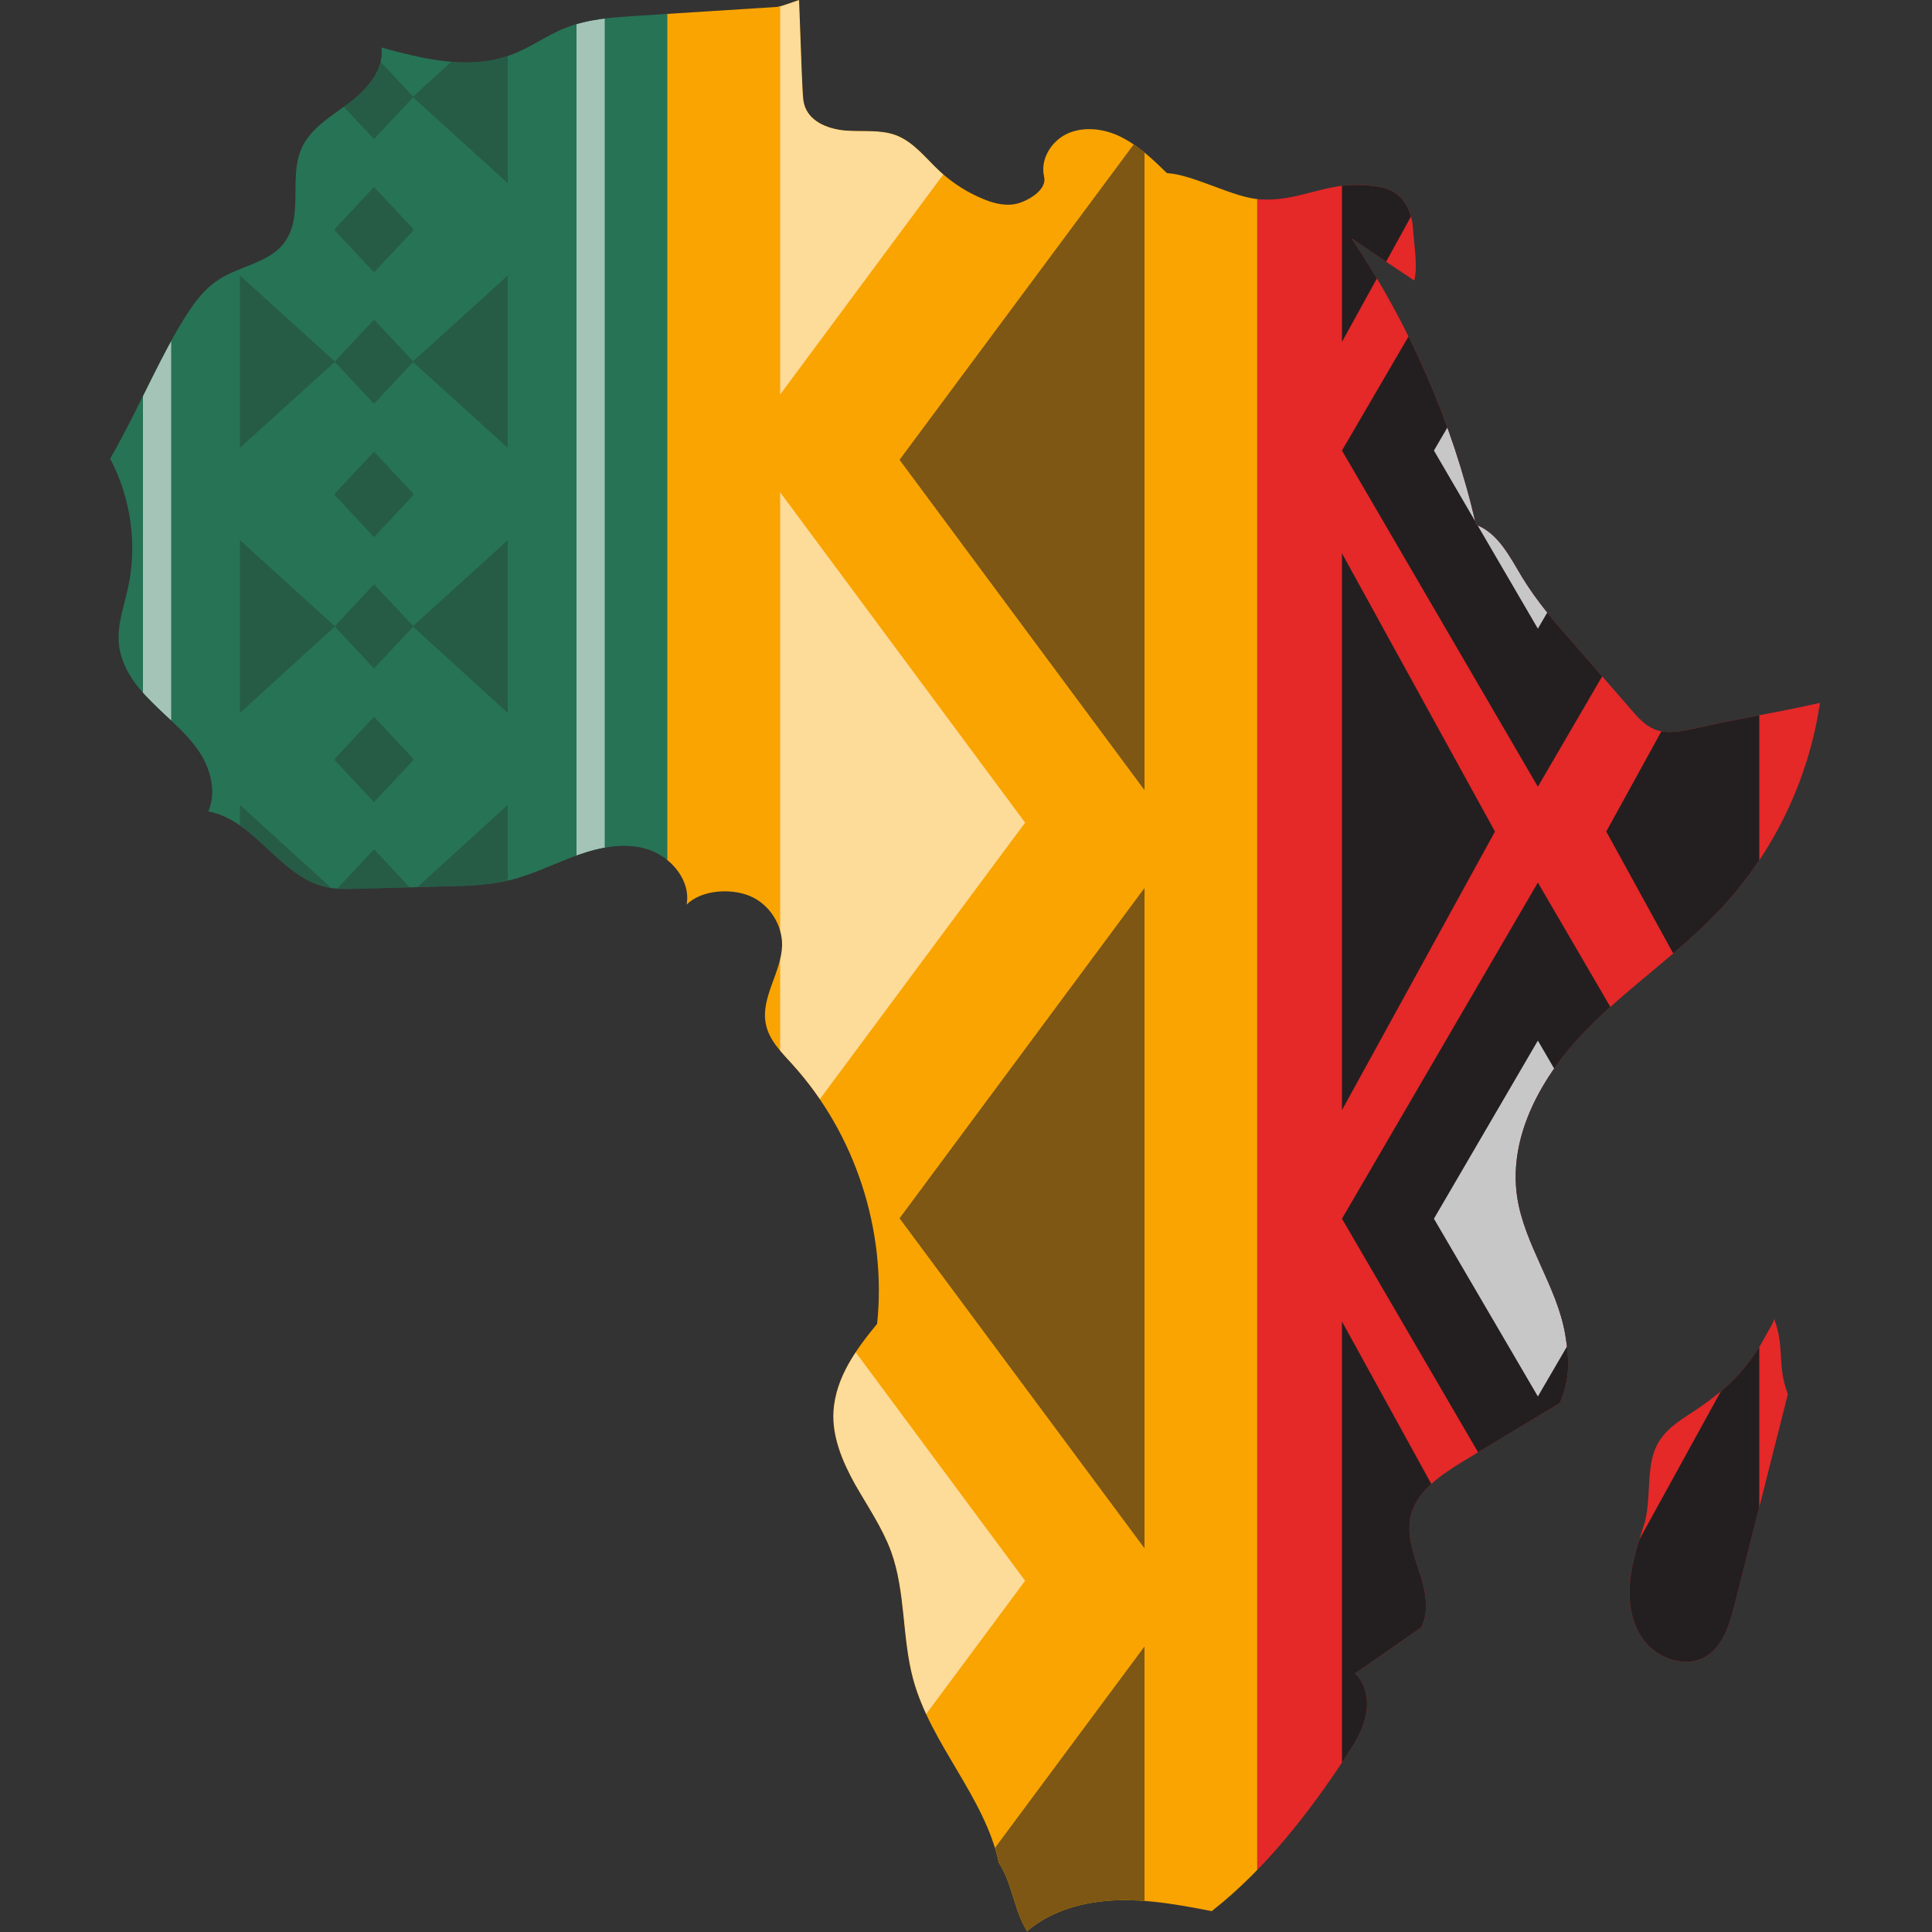 <?xml version="1.0" encoding="UTF-8"?>
<!-- Generator: Adobe Illustrator 25.3.1, SVG Export Plug-In . SVG Version: 6.00 Build 0)  -->
<svg xmlns="http://www.w3.org/2000/svg" xmlns:xlink="http://www.w3.org/1999/xlink" version="1.1" id="Layer_1" x="0px" y="0px" viewBox="0 0 500 500" style="enable-background:new 0 0 500 500;" xml:space="preserve">
<rect x="0" y="0" width="500" height="500" fill="#333333" stroke="none"/>
<style type="text/css">
	.st0{clip-path:url(#SVGID_2_);}
	.st1{fill:#E52828;}
	.st2{fill:#231F20;}
	.st3{opacity:0.75;}
	.st4{fill:#FFFFFF;}
	.st5{fill:#FAA401;}
	.st6{opacity:0.6;}
	.st7{opacity:0.58;}
	.st8{fill:#277355;}
	.st9{opacity:0.28;}
</style>
<g>
	<defs>
		<path id="SVGID_1_" d="M202.4,1.5c1.5-0.5,2.9-1,4.4-1.5c0.2,6.3,0.5,12.5,0.7,18.8c0.1,1.4,0.1,2.9,0.2,4.3    c0.1,1.6,0.1,3.2,0.7,4.7c1.6,4,6.4,5.7,10.7,6c4.3,0.3,8.8-0.3,12.8,1.2c4.7,1.8,7.8,6.1,11.5,9.5c3.3,3,7.1,5.4,11.3,7.1    c2.9,1.2,6.2,1.9,9.2,0.9c3-1,7.1-3.7,6.3-6.8c-1.1-4.7,2.2-9.7,6.7-11.4c4.5-1.7,9.7-0.8,13.9,1.5c4.3,2.3,7.8,5.7,11.2,9    c7,0.4,17.2,6.4,24.2,6.8c9.9,0.6,16.6-4.3,26.5-3.7c2.8,0.2,5.7,0.4,8,1.8c3.2,1.9,4.8,5.8,5,9.6c0.2,3.7,1.3,9.7,0.3,13.3    c-5.4-3.6-10.8-7.2-16.2-10.9c15.1,22.5,26.1,47.7,32.2,74.1c5.8,2.2,8.8,8.4,12,13.7c3.8,6.2,8.6,11.8,13.4,17.2    c4.9,5.6,9.8,11.3,14.7,16.9c1.8,2.1,3.7,4.2,6.2,5.2c3.1,1.2,6.6,0.5,9.9-0.2c10.5-2.4,22.3-4.3,32.8-6.7    c-2.9,19.7-11.8,38.4-25.4,53c-10.8,11.7-24.4,20.6-35.4,32c-11.1,11.5-19.8,26.9-17.6,42.6c1.8,12.6,10.4,23.4,12.5,36    c1.1,6.7,1.2,11.4-1.4,17.6c-8.3,5-16.6,10-24.9,15c-5.9,3.6-12.4,7.9-13.8,14.7c-0.9,4.8,0.9,9.6,2.4,14.2    c1.5,4.6,2.6,9.9,0.4,14.2c-5.7,4-11.4,7.9-17.1,11.9c2.8,2.6,3.6,7,2.8,10.7c-0.7,3.8-2.8,7.2-4.9,10.4    c-9.7,14.8-21.1,29.5-35,40.4c-8.2-1.6-16.4-3.1-24.7-2.8c-8.3,0.3-16.8,2.6-23.1,8c-3.4-5.5-3.8-12.3-7.3-17.7c1-0.4-1,0.4,0,0    c-3.7-17.2-17.6-30.6-22.2-47.6c-2.9-10.8-1.9-22.5-5.7-33c-2.3-6.2-6.1-11.7-9.4-17.5c-3.2-5.8-5.9-12.2-5.5-18.8    c0.6-8.7,5.7-15.8,11.3-22.6c2.5-24.1-5.6-49.1-21.9-67.1c-2.8-3.1-6.1-6.3-6.9-10.5c-1.4-6.8,4-13.3,4.2-20.3    c0.1-5.4-3.3-10.7-8.3-12.8c-5-2.1-12.6-1.6-16.4,2.2c1.1-6.2-3.9-12.2-9.8-14.2c-5.9-2-12.5-0.7-18.4,1.4    c-5.9,2.1-11.5,5-17.6,6.5c-5.4,1.3-11.1,1.5-16.7,1.6c-7.4,0.2-14.8,0.4-22.3,0.6c-3,0.1-6,0.2-8.8-0.5    c-11.8-2.8-18.2-17.3-30.2-19.5c2.3-5.2,0.5-11.5-2.8-16.1c-3.3-4.7-7.9-8.2-11.9-12.3c-4.1-4-7.7-8.9-8.4-14.6    c-0.6-4.9,1.2-9.8,2.3-14.7c2.5-11.3,0.8-23.4-4.6-33.6c6-10.3,11.2-22.5,17.1-32.8c3-5.1,6.1-10.4,11.1-13.6    c5.6-3.6,13.2-4.3,17-9.7c4.9-6.7,1-16.5,4.3-24.1c2.3-5.3,7.7-8.4,12.4-11.9c4.6-3.5,9.1-8.6,8.3-14.3c11,3,22.8,5.9,33.5,1.9    c5-1.8,9.3-5.1,14.2-7c5.8-2.3,12.1-2.7,18.3-3.1c12.1-0.8,24.2-1.5,36.3-2.3L202.4,1.5z M422.6,404.6c-1.4,6.3-1.4,13.4,2.1,18.9    c3.5,5.5,11.2,8.5,16.8,5.2c4.5-2.7,6.1-8.3,7.4-13.3c4.6-18.2,9.2-36.4,13.8-54.6c1.7,1.1-1.7-1.1,0,0c-2.9-7.6-0.7-12-3.6-19.6    c0.2,0.6-1.4,3.1-1.7,3.7c-0.7,1.3-1.4,2.5-2.1,3.7c-1.5,2.4-3.2,4.6-5.1,6.8c-3.8,4.2-8.2,7.5-13,10.6c-3.1,2-6.3,4.2-8.1,7.5    c-1.8,3.1-2.1,6.9-2.3,10.4c-0.2,3.4-0.3,6.7-1.1,10C424.6,397.3,423.4,400.9,422.6,404.6z"></path>
	</defs>
	<clipPath id="SVGID_2_">
		<use xlink:href="#SVGID_1_" style="overflow:visible;"></use>
	</clipPath>
	<g class="st0">
		<g>
			
				<rect x="-514.7" y="338.6" transform="matrix(-1.836970e-16 1 -1 -1.836970e-16 815.737 13.137)" class="st1" width="1832" height="151.8"></rect>
			<g>
				<polygon class="st2" points="448.7,-280.8 398,-193.9 347.3,-280.8 398,-367.8     "></polygon>
				<g>
					<g>
						<polygon class="st2" points="448.7,-479.6 398,-392.6 347.3,-479.6 398,-566.6       "></polygon>
					</g>
					<polygon class="st2" points="386.9,-381 347.3,-453 347.3,-309      "></polygon>
					<polygon class="st2" points="415.7,-381 455.3,-309 455.3,-453      "></polygon>
				</g>
				<polygon class="st2" points="386.9,-182.2 347.3,-254.2 347.3,-110.2     "></polygon>
				<polygon class="st2" points="415.7,-182.2 455.3,-110.2 455.3,-254.2     "></polygon>
				<polygon class="st2" points="448.7,-82.1 398,4.9 347.3,-82.1 398,-169.1     "></polygon>
				<polygon class="st2" points="386.9,16.5 347.3,-55.5 347.3,88.5     "></polygon>
				<polygon class="st2" points="415.7,16.5 455.3,88.5 455.3,-55.5     "></polygon>
				<polygon class="st2" points="448.7,116.6 398,203.6 347.3,116.6 398,29.7     "></polygon>
				<polygon class="st2" points="386.9,215.2 347.3,143.2 347.3,287.3     "></polygon>
				<polygon class="st2" points="415.7,215.2 455.3,287.3 455.3,143.2     "></polygon>
				<polygon class="st2" points="448.7,315.4 398,402.4 347.3,315.4 398,228.4     "></polygon>
				<polygon class="st2" points="386.9,414 347.3,342 347.3,486     "></polygon>
				<polygon class="st2" points="415.7,414 455.3,486 455.3,342     "></polygon>
				<polygon class="st2" points="448.7,514.1 398,601.1 347.3,514.1 398,427.1     "></polygon>
				<polygon class="st2" points="386.9,612.7 347.3,540.7 347.3,684.7     "></polygon>
				<polygon class="st2" points="415.7,612.7 455.3,684.7 455.3,540.7     "></polygon>
				<polygon class="st2" points="448.7,712.9 398,799.8 347.3,712.9 398,625.9     "></polygon>
				<polygon class="st2" points="386.9,811.5 347.3,739.4 347.3,883.5     "></polygon>
				<polygon class="st2" points="415.7,811.5 455.3,883.5 455.3,739.4     "></polygon>
				<polygon class="st2" points="448.7,911.6 398,998.6 347.3,911.6 398,824.6     "></polygon>
				<polygon class="st2" points="386.9,1010.2 347.3,938.2 347.3,1082.2     "></polygon>
				<polygon class="st2" points="415.7,1010.2 455.3,1082.2 455.3,938.2     "></polygon>
				<polygon class="st2" points="448.7,1110.3 398,1197.3 347.3,1110.3 398,1023.3     "></polygon>
				<polygon class="st2" points="386.9,1208.9 347.3,1136.9 347.3,1281     "></polygon>
				<polygon class="st2" points="415.7,1208.9 455.3,1281 455.3,1136.9     "></polygon>
			</g>
			<g class="st3">
				<polygon class="st4" points="398,-234.8 371.1,-280.8 398,-326.9 424.8,-280.8     "></polygon>
				<polygon class="st4" points="398,-36.1 371.1,-82.1 398,-128.1 424.8,-82.1     "></polygon>
				<polygon class="st4" points="398,162.7 371.1,116.6 398,70.6 424.8,116.6     "></polygon>
				<polygon class="st4" points="398,361.4 371.1,315.4 398,269.3 424.8,315.4     "></polygon>
				<polygon class="st4" points="398,560.2 371.1,514.1 398,468.1 424.8,514.1     "></polygon>
				<polygon class="st4" points="398,758.9 371.1,712.9 398,666.8 424.8,712.9     "></polygon>
				<polygon class="st4" points="398,957.6 371.1,911.6 398,865.5 424.8,911.6     "></polygon>
				<polygon class="st4" points="398,1156.4 371.1,1110.3 398,1064.3 424.8,1110.3     "></polygon>
				<polygon class="st4" points="398,-433.5 371.1,-479.6 398,-525.6 424.8,-479.6     "></polygon>
			</g>
		</g>
		<g>
			
				<rect x="-1946.1" y="116.1" transform="matrix(-1.836970e-16 1 -1 -1.836970e-16 441.467 -56.586)" class="st5" width="4390.3" height="152.8"></rect>
			<g>
				<g class="st6">
					<polygon class="st4" points="265.3,-1945.7 201.9,-2031.1 201.9,-1860.2      "></polygon>
					<polygon class="st4" points="265.3,-1749.5 201.9,-1834.9 201.9,-1664      "></polygon>
					<polygon class="st4" points="265.3,-1553.2 201.9,-1638.7 201.9,-1467.8      "></polygon>
					<polygon class="st4" points="265.3,-1357 201.9,-1442.4 201.9,-1271.6      "></polygon>
					<polygon class="st4" points="265.3,-1160.8 201.9,-1246.2 201.9,-1075.3      "></polygon>
					<polygon class="st4" points="265.3,-964.5 201.9,-1050 201.9,-879.1      "></polygon>
					<polygon class="st4" points="265.3,-768.3 201.9,-853.7 201.9,-682.9      "></polygon>
					<polygon class="st4" points="265.3,-572.1 201.9,-657.5 201.9,-486.6      "></polygon>
					<polygon class="st4" points="265.3,-375.8 201.9,-461.3 201.9,-290.4      "></polygon>
					<polygon class="st4" points="265.3,-179.6 201.9,-265 201.9,-94.2      "></polygon>
					<polygon class="st4" points="265.3,16.6 201.9,-68.8 201.9,102.1      "></polygon>
					<polygon class="st4" points="265.3,212.9 201.9,127.4 201.9,298.3      "></polygon>
					<polygon class="st4" points="265.3,409.1 201.9,323.6 201.9,494.5      "></polygon>
					<polygon class="st4" points="265.3,605.3 201.9,519.9 201.9,690.8      "></polygon>
					<polygon class="st4" points="265.3,801.6 201.9,716.1 201.9,887      "></polygon>
					<polygon class="st4" points="265.3,997.8 201.9,912.3 201.9,1083.2      "></polygon>
					<polygon class="st4" points="265.3,1194 201.9,1108.6 201.9,1279.5      "></polygon>
					<polygon class="st4" points="265.3,1390.2 201.9,1304.8 201.9,1475.7      "></polygon>
					<polygon class="st4" points="265.3,1586.5 201.9,1501 201.9,1671.9      "></polygon>
					<polygon class="st4" points="265.3,1782.7 201.9,1697.3 201.9,1868.2      "></polygon>
					<polygon class="st4" points="265.3,1978.9 201.9,1893.5 201.9,2064.4      "></polygon>
					<polygon class="st4" points="265.3,2175.2 201.9,2089.7 201.9,2260.6      "></polygon>
				</g>
				<g class="st7">
					<polygon class="st2" points="232.8,2277.6 296.2,2363 296.2,2192.2      "></polygon>
					<polygon class="st2" points="232.8,2081.4 296.2,2166.8 296.2,1995.9      "></polygon>
					<polygon class="st2" points="232.8,1885.1 296.2,1970.6 296.2,1799.7      "></polygon>
					<polygon class="st2" points="232.8,1688.9 296.2,1774.3 296.2,1603.5      "></polygon>
					<polygon class="st2" points="232.8,1492.7 296.2,1578.1 296.2,1407.2      "></polygon>
					<polygon class="st2" points="232.8,1296.4 296.2,1381.9 296.2,1211      "></polygon>
					<polygon class="st2" points="232.8,1100.2 296.2,1185.6 296.2,1014.8      "></polygon>
					<polygon class="st2" points="232.8,904 296.2,989.4 296.2,818.5      "></polygon>
					<polygon class="st2" points="232.8,707.7 296.2,793.2 296.2,622.3      "></polygon>
					<polygon class="st2" points="232.8,511.5 296.2,596.9 296.2,426.1      "></polygon>
					<polygon class="st2" points="232.8,315.3 296.2,400.7 296.2,229.8      "></polygon>
					<polygon class="st2" points="232.8,119 296.2,204.5 296.2,33.6      "></polygon>
					<polygon class="st2" points="232.8,-77.2 296.2,8.3 296.2,-162.6      "></polygon>
					<polygon class="st2" points="232.8,-273.4 296.2,-188 296.2,-358.9      "></polygon>
					<polygon class="st2" points="232.8,-469.6 296.2,-384.2 296.2,-555.1      "></polygon>
					<polygon class="st2" points="232.8,-665.9 296.2,-580.4 296.2,-751.3      "></polygon>
					<polygon class="st2" points="232.8,-862.1 296.2,-776.7 296.2,-947.6      "></polygon>
					<polygon class="st2" points="232.8,-1058.3 296.2,-972.9 296.2,-1143.8      "></polygon>
					<polygon class="st2" points="232.8,-1254.6 296.2,-1169.1 296.2,-1340      "></polygon>
					<polygon class="st2" points="232.8,-1450.8 296.2,-1365.4 296.2,-1536.2      "></polygon>
					<polygon class="st2" points="232.8,-1647 296.2,-1561.6 296.2,-1732.5      "></polygon>
					<polygon class="st2" points="232.8,-1843.3 296.2,-1757.8 296.2,-1928.7      "></polygon>
				</g>
			</g>
		</g>
		<g>
			<g>
				<rect x="20.9" y="-248.9" class="st8" width="151.8" height="1302"></rect>
			</g>
			<g class="st9">
				<g>
					<polygon class="st2" points="106.8,-249 131.4,-226.7 131.4,-271.4      "></polygon>
					<polygon class="st2" points="86.7,-249 62.1,-271.4 62.1,-226.7      "></polygon>
					<polygon class="st2" points="96.8,-238.1 86.6,-249 96.8,-260 107,-249      "></polygon>
					<polygon class="st2" points="96.8,-203.6 86.6,-214.5 96.8,-225.4 107,-214.5      "></polygon>
					<polygon class="st2" points="96.8,-272.4 86.6,-283.3 96.8,-294.2 107,-283.3      "></polygon>
				</g>
				<g>
					<polygon class="st2" points="106.8,-180.5 131.4,-158.2 131.4,-202.8      "></polygon>
					<polygon class="st2" points="86.7,-180.5 62.1,-202.8 62.1,-158.2      "></polygon>
					<polygon class="st2" points="96.8,-169.6 86.6,-180.5 96.8,-191.4 107,-180.5      "></polygon>
					<polygon class="st2" points="96.8,-135.1 86.6,-146 96.8,-156.9 107,-146      "></polygon>
					<polygon class="st2" points="96.8,-203.9 86.6,-214.8 96.8,-225.7 107,-214.8      "></polygon>
				</g>
				<g>
					<polygon class="st2" points="106.8,-112 131.4,-89.7 131.4,-134.3      "></polygon>
					<polygon class="st2" points="86.7,-112 62.1,-134.3 62.1,-89.7      "></polygon>
					<polygon class="st2" points="96.8,-101.1 86.6,-112 96.8,-122.9 107,-112      "></polygon>
					<polygon class="st2" points="96.8,-66.5 86.6,-77.5 96.8,-88.4 107,-77.5      "></polygon>
					<polygon class="st2" points="96.8,-135.4 86.6,-146.3 96.8,-157.2 107,-146.3      "></polygon>
				</g>
				<g>
					<polygon class="st2" points="106.8,-43.5 131.4,-21.1 131.4,-65.8      "></polygon>
					<polygon class="st2" points="86.7,-43.5 62.1,-65.8 62.1,-21.1      "></polygon>
					<polygon class="st2" points="96.8,-32.6 86.6,-43.5 96.8,-54.4 107,-43.5      "></polygon>
					<polygon class="st2" points="96.8,2 86.6,-8.9 96.8,-19.8 107,-8.9      "></polygon>
					<polygon class="st2" points="96.8,-66.8 86.6,-77.8 96.8,-88.7 107,-77.8      "></polygon>
				</g>
				<g>
					<polygon class="st2" points="106.8,25.1 131.4,47.4 131.4,2.7      "></polygon>
					<polygon class="st2" points="86.7,25.1 62.1,2.7 62.1,47.4      "></polygon>
					<polygon class="st2" points="96.8,36 86.6,25.1 96.8,14.2 107,25.1      "></polygon>
					<polygon class="st2" points="96.8,70.5 86.6,59.6 96.8,48.7 107,59.6      "></polygon>
					<polygon class="st2" points="96.8,1.7 86.6,-9.2 96.8,-20.1 107,-9.2      "></polygon>
				</g>
				<g>
					<polygon class="st2" points="106.8,93.6 131.4,115.9 131.4,71.3      "></polygon>
					<polygon class="st2" points="86.7,93.6 62.1,71.3 62.1,115.9      "></polygon>
					<polygon class="st2" points="96.8,104.5 86.6,93.6 96.8,82.7 107,93.6      "></polygon>
					<polygon class="st2" points="96.8,139 86.6,128.1 96.8,117.2 107,128.1      "></polygon>
					<polygon class="st2" points="96.8,70.2 86.6,59.3 96.8,48.4 107,59.3      "></polygon>
				</g>
				<g>
					<polygon class="st2" points="106.8,162.1 131.4,184.5 131.4,139.8      "></polygon>
					<polygon class="st2" points="86.7,162.1 62.1,139.8 62.1,184.5      "></polygon>
					<polygon class="st2" points="96.8,173 86.6,162.1 96.8,151.2 107,162.1      "></polygon>
					<polygon class="st2" points="96.8,207.6 86.6,196.7 96.8,185.8 107,196.7      "></polygon>
					<polygon class="st2" points="96.8,138.7 86.6,127.8 96.8,116.9 107,127.8      "></polygon>
				</g>
				<g>
					<polygon class="st2" points="106.8,230.7 131.4,253 131.4,208.3      "></polygon>
					<polygon class="st2" points="86.7,230.7 62.1,208.3 62.1,253      "></polygon>
					<polygon class="st2" points="96.8,241.6 86.6,230.7 96.8,219.8 107,230.7      "></polygon>
					<polygon class="st2" points="96.8,276.1 86.6,265.2 96.8,254.3 107,265.2      "></polygon>
					<polygon class="st2" points="96.8,207.3 86.6,196.4 96.8,185.5 107,196.4      "></polygon>
				</g>
				<g>
					<polygon class="st2" points="106.8,299.2 131.4,321.5 131.4,276.9      "></polygon>
					<polygon class="st2" points="86.7,299.2 62.1,276.9 62.1,321.5      "></polygon>
					<polygon class="st2" points="96.8,310.1 86.6,299.2 96.8,288.3 107,299.2      "></polygon>
					<polygon class="st2" points="96.8,344.6 86.6,333.7 96.8,322.8 107,333.7      "></polygon>
					<polygon class="st2" points="96.8,275.8 86.6,264.9 96.8,254 107,264.9      "></polygon>
				</g>
				<g>
					<polygon class="st2" points="106.8,367.7 131.4,390 131.4,345.4      "></polygon>
					<polygon class="st2" points="86.7,367.7 62.1,345.4 62.1,390      "></polygon>
					<polygon class="st2" points="96.8,378.6 86.6,367.7 96.8,356.8 107,367.7      "></polygon>
					<polygon class="st2" points="96.8,413.2 86.6,402.3 96.8,391.3 107,402.3      "></polygon>
					<polygon class="st2" points="96.8,344.3 86.6,333.4 96.8,322.5 107,333.4      "></polygon>
				</g>
				<g>
					<polygon class="st2" points="106.8,436.2 131.4,458.6 131.4,413.9      "></polygon>
					<polygon class="st2" points="86.7,436.2 62.1,413.9 62.1,458.6      "></polygon>
					<polygon class="st2" points="96.8,447.1 86.6,436.2 96.8,425.3 107,436.2      "></polygon>
					<polygon class="st2" points="96.8,481.7 86.6,470.8 96.8,459.9 107,470.8      "></polygon>
					<polygon class="st2" points="96.8,412.9 86.6,401.9 96.8,391 107,401.9      "></polygon>
				</g>
				<g>
					<polygon class="st2" points="106.8,504.8 131.4,527.1 131.4,482.4      "></polygon>
					<polygon class="st2" points="86.7,504.8 62.1,482.4 62.1,527.1      "></polygon>
					<polygon class="st2" points="96.8,515.7 86.6,504.8 96.8,493.9 107,504.8      "></polygon>
					<polygon class="st2" points="96.8,550.2 86.6,539.3 96.8,528.4 107,539.3      "></polygon>
					<polygon class="st2" points="96.8,481.4 86.6,470.5 96.8,459.6 107,470.5      "></polygon>
				</g>
				<g>
					<polygon class="st2" points="106.8,573.3 131.4,595.6 131.4,551      "></polygon>
					<polygon class="st2" points="86.7,573.3 62.1,551 62.1,595.6      "></polygon>
					<polygon class="st2" points="96.8,584.2 86.6,573.3 96.8,562.4 107,573.3      "></polygon>
					<polygon class="st2" points="96.8,618.7 86.6,607.8 96.8,596.9 107,607.8      "></polygon>
					<polygon class="st2" points="96.8,549.9 86.6,539 96.8,528.1 107,539      "></polygon>
				</g>
				<g>
					<polygon class="st2" points="106.8,641.8 131.4,664.2 131.4,619.5      "></polygon>
					<polygon class="st2" points="86.7,641.8 62.1,619.5 62.1,664.2      "></polygon>
					<polygon class="st2" points="96.8,652.7 86.6,641.8 96.8,630.9 107,641.8      "></polygon>
					<polygon class="st2" points="96.8,687.3 86.6,676.4 96.8,665.5 107,676.4      "></polygon>
					<polygon class="st2" points="96.8,618.4 86.6,607.5 96.8,596.6 107,607.5      "></polygon>
				</g>
				<g>
					<polygon class="st2" points="106.8,710.4 131.4,732.7 131.4,688      "></polygon>
					<polygon class="st2" points="86.7,710.4 62.1,688 62.1,732.7      "></polygon>
					<polygon class="st2" points="96.8,721.3 86.6,710.4 96.8,699.5 107,710.4      "></polygon>
					<polygon class="st2" points="96.8,755.8 86.6,744.9 96.8,734 107,744.9      "></polygon>
					<polygon class="st2" points="96.8,687 86.6,676.1 96.8,665.2 107,676.1      "></polygon>
				</g>
				<g>
					<polygon class="st2" points="106.8,778.9 131.4,801.2 131.4,756.6      "></polygon>
					<polygon class="st2" points="86.7,778.9 62.1,756.6 62.1,801.2      "></polygon>
					<polygon class="st2" points="96.8,789.8 86.6,778.9 96.8,768 107,778.9      "></polygon>
					<polygon class="st2" points="96.8,824.3 86.6,813.4 96.8,802.5 107,813.4      "></polygon>
					<polygon class="st2" points="96.8,755.5 86.6,744.6 96.8,733.7 107,744.6      "></polygon>
				</g>
				<g>
					<polygon class="st2" points="106.8,847.4 131.4,869.7 131.4,825.1      "></polygon>
					<polygon class="st2" points="86.7,847.4 62.1,825.1 62.1,869.7      "></polygon>
					<polygon class="st2" points="96.8,858.3 86.6,847.4 96.8,836.5 107,847.4      "></polygon>
					<polygon class="st2" points="96.8,892.9 86.6,882 96.8,871.1 107,882      "></polygon>
					<polygon class="st2" points="96.8,824 86.6,813.1 96.8,802.2 107,813.1      "></polygon>
				</g>
				<g>
					<polygon class="st2" points="106.8,915.9 131.4,938.3 131.4,893.6      "></polygon>
					<polygon class="st2" points="86.7,915.9 62.1,893.6 62.1,938.3      "></polygon>
					<polygon class="st2" points="96.8,926.8 86.6,915.9 96.8,905 107,915.9      "></polygon>
					<polygon class="st2" points="96.8,961.4 86.6,950.5 96.8,939.6 107,950.5      "></polygon>
					<polygon class="st2" points="96.8,892.6 86.6,881.7 96.8,870.7 107,881.7      "></polygon>
				</g>
				<g>
					<polygon class="st2" points="106.8,984.5 131.4,1006.8 131.4,962.1      "></polygon>
					<polygon class="st2" points="86.7,984.5 62.1,962.1 62.1,1006.8      "></polygon>
					<polygon class="st2" points="96.8,995.4 86.6,984.5 96.8,973.6 107,984.5      "></polygon>
					<polygon class="st2" points="96.8,1029.9 86.6,1019 96.8,1008.1 107,1019      "></polygon>
					<polygon class="st2" points="96.8,961.1 86.6,950.2 96.8,939.3 107,950.2      "></polygon>
				</g>
				<g>
					<polygon class="st2" points="106.8,1053 131.4,1075.3 131.4,1030.7      "></polygon>
					<polygon class="st2" points="86.7,1053 62.1,1030.7 62.1,1075.3      "></polygon>
					<polygon class="st2" points="96.8,1063.9 86.6,1053 96.8,1042.1 107,1053      "></polygon>
					<polygon class="st2" points="96.8,1098.4 86.6,1087.5 96.8,1076.6 107,1087.5      "></polygon>
					<polygon class="st2" points="96.8,1029.6 86.6,1018.7 96.8,1007.8 107,1018.7      "></polygon>
				</g>
			</g>
			<g class="st7">
				<g>
					<rect x="149.2" y="-248.9" class="st4" width="7.3" height="1301.9"></rect>
				</g>
				<g>
					<rect x="37" y="-248.9" class="st4" width="7.3" height="1301.9"></rect>
				</g>
			</g>
		</g>
	</g>
</g>
</svg>
